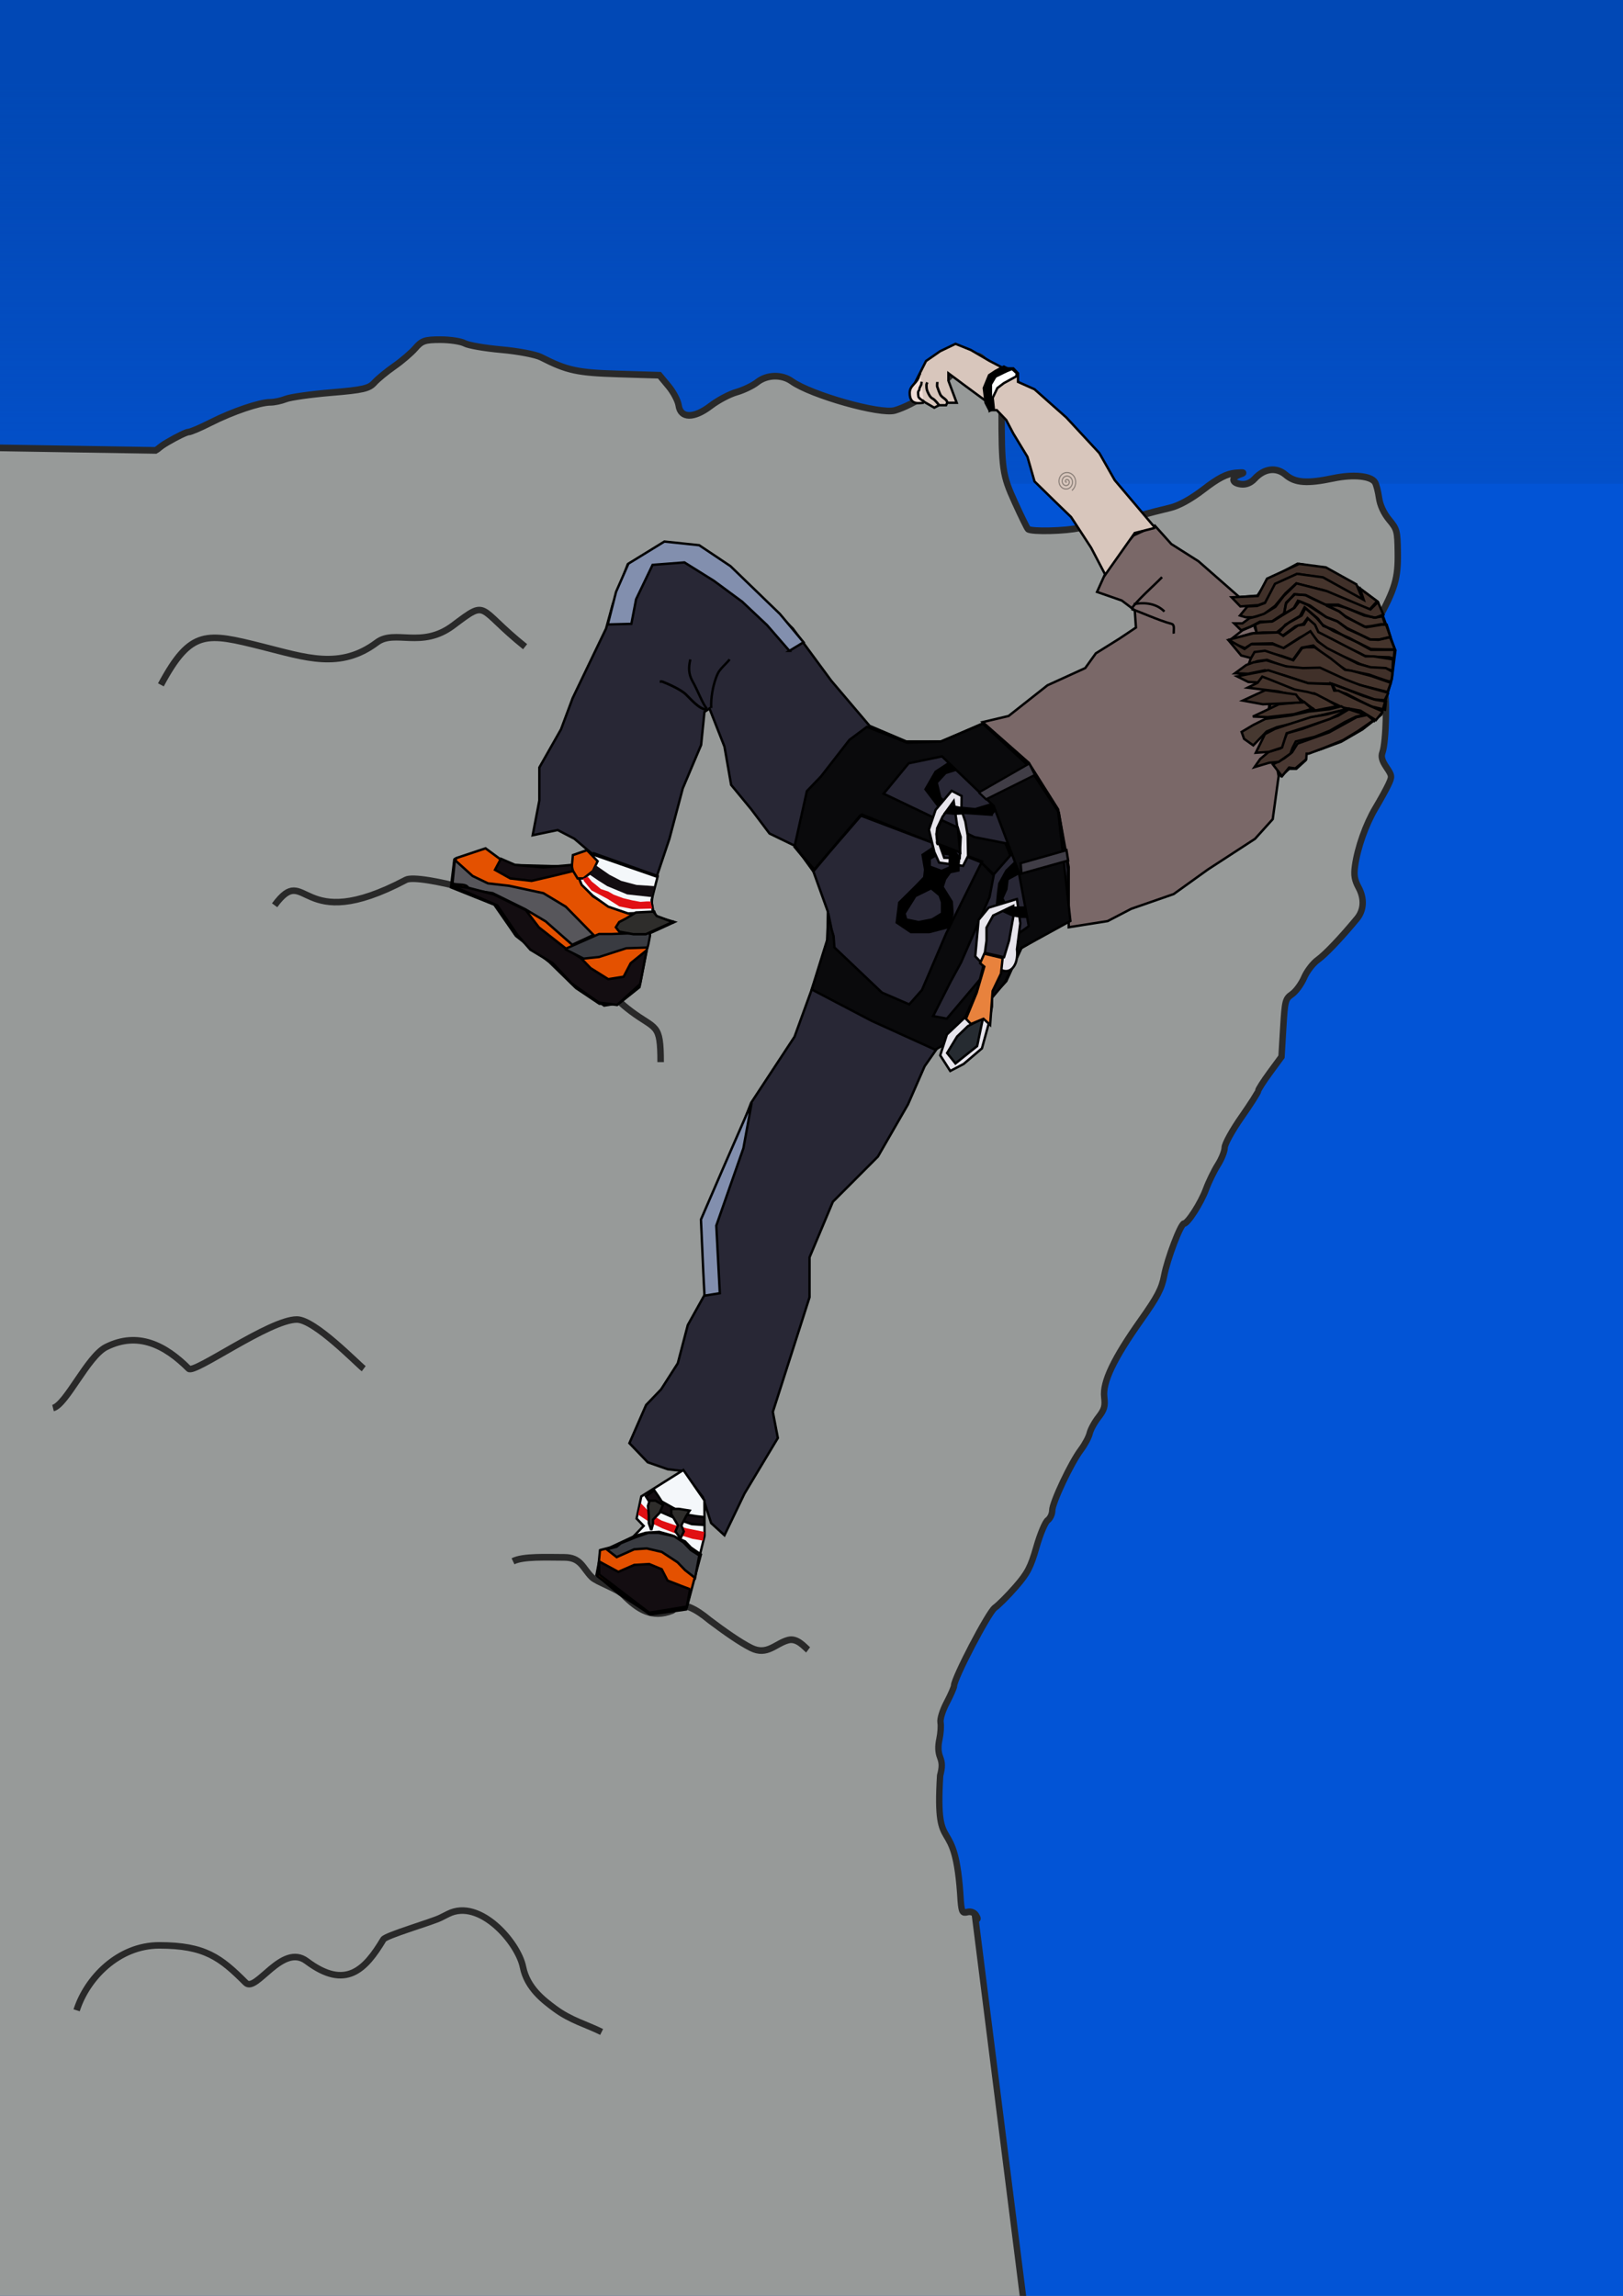 <?xml version="1.0" encoding="UTF-8" standalone="no"?>
<svg
    xmlns:inkscape="http://www.inkscape.org/namespaces/inkscape"
    xmlns:rdf="http://www.w3.org/1999/02/22-rdf-syntax-ns#"
    xmlns="http://www.w3.org/2000/svg"
    xmlns:ns1="http://sozi.baierouge.fr"
    xmlns:dc="http://purl.org/dc/elements/1.1/"
    xmlns:cc="http://creativecommons.org/ns#"
    xmlns:xlink="http://www.w3.org/1999/xlink"
    xmlns:sodipodi="http://sodipodi.sourceforge.net/DTD/sodipodi-0.dtd"
    id="svg2"
    inkscape:version="0.46"
    sodipodi:version="0.32"
    viewBox="0 0 744.09 1052.4"
    clip-path="url(#openclipart-clip-to-viewbox)"
    inkscape:output_extension="org.inkscape.output.svg.inkscape"
    sodipodi:docname="rockclimbing.svg"
  >
  <rect x="0" y="0" width="744.09" height="1052.4" fill="#808080" stroke="none"/>
  <defs
      id="defs11799"
    >
<clipPath id="openclipart-clip-to-viewbox">
  <path d="M 0,0 L 744.09,0 L 744.09,1052.4 L 0,1052.4 L 0,0" />
</clipPath>
    <linearGradient
        id="linearGradient12344"
        x1="-33.949"
        gradientUnits="userSpaceOnUse"
        y1="21.732"
        gradientTransform="matrix(.911 0 0 .805 37.225 12.076)"
        x2="-33.949"
        y2="304.63"
        inkscape:collect="always"
      >
      <stop
          id="stop12340"
          style="stop-color:#0148b5"
          offset="0"
      />
      <stop
          id="stop12342"
          style="stop-color:#0746a9;stop-opacity:0"
          offset="1"
      />
    </linearGradient
    >
  </defs
  >
  <sodipodi:namedview
      id="base"
      bordercolor="#666666"
      inkscape:pageshadow="2"
      guidetolerance="10.0"
      pagecolor="#ffffff"
      gridtolerance="10.0"
      inkscape:window-width="1676"
      inkscape:zoom="0.555"
      objecttolerance="10.0"
      showgrid="false"
      borderopacity="1.0"
      inkscape:current-layer="g2109"
      inkscape:cx="-12.854948"
      inkscape:cy="530.53959"
      inkscape:window-y="0"
      inkscape:window-x="4"
      inkscape:window-height="1006"
      inkscape:pageopacity="0.0"
  />
  <g
      id="layer1"
    >
    <g
        id="g2127"
      >
      <g
          id="g2109"
          transform="matrix(1.098,0,0,1.148,-40.937,2.921)"
        >
        <rect
            id="rect12334"
            style="fill:#0254d6;fill-rule:evenodd"
            transform="matrix(.91 0 0 .871 37.273 -2.544)"
            height="1137"
            width="818.05"
            y="-68.361"
            x="-43.26"
        />
        <rect
            id="rect12336"
            style="fill:url(#linearGradient12344);fill-rule:evenodd"
            height="287.33"
            width="743.29"
            y="-96.673"
            x="7.676"
        />
        <path
            id="path12332"
            sodipodi:nodetypes="ccccsccsccccssssccccccscccscccscssscccccccsccccccccccccccccccccscsccsccccccsscccscsccccccccccc"
            style="stroke:#292929;stroke-width:2.672;fill:#979a99"
            d="m34.463 533.73l-8.917-357.62 76.704 1.18c2.06-1.15 1.11-1.1 5.06-3.31 3.94-2.22 7.85-4.02 8.68-4.02 0.84 0 5.04-1.71 9.33-3.8 8.99-4.36 20.45-8.08 24.82-8.07 1.66 0.01 4.58-0.59 6.5-1.32 1.93-0.73 10.44-1.88 18.94-2.56 13.25-1.05 15.79-1.61 18-3.95 1.4-1.49 5.15-4.44 8.32-6.55 3.16-2.1 7.14-5.36 8.82-7.23 2.69-2.98 3.98-3.4 10.43-3.4 4.05 0 8.62 0.66 10.17 1.47s8.45 1.95 15.34 2.53 14.31 1.93 16.5 3c10.89 5.32 15.19 6.21 32.22 6.7l17.25 0.5 3.75 4.32c2.07 2.37 3.99 5.85 4.26 7.71 0.78 5.26 6.36 5.34 13.39 0.19 3.02-2.22 7.88-4.68 10.8-5.47 2.92-0.8 6.8-2.58 8.62-3.96 4.03-3.06 10.23-3.23 14.39-0.39 8.14 5.55 37.04 13.36 43.09 11.65 7.81-2.19 19.93-9.83 24.85-15.65 6.14-7.28 10.63-8.15 13.56-2.64 0.99 1.86 2.78 5 3.98 6.99 1.63 2.72 2.17 5.4 2.17 10.78-0.01 23.99 0.33 26.25 5.51 37.14 2.67 5.62 5.15 10.46 5.51 10.75 1.42 1.15 15.94 0.81 21.63-0.5 3.3-0.77 8.25-1.64 11-1.94s8.6-1.5 13-2.66 10.56-2.68 13.7-3.37c3.59-0.79 8.76-3.51 14-7.37 6.13-4.52 9.6-6.23 13.3-6.56 3.5-0.3 4.12-0.15 2.05 0.5-3.94 1.25-3.83 3.47 0.21 3.98 2.1 0.27 4.14-0.5 5.74-2.15 4.03-4.18 9.03-4.79 12.97-1.58 3.98 3.24 8.94 3.58 19.93 1.37 8.34-1.67 15.79-0.96 17.4 1.68 0.53 0.87 1.28 3.66 1.65 6.19 0.44 2.9 2 6.11 4.19 8.65 3.34 3.84 3.51 4.46 3.64 13.16 0.16 10.23-1.13 14.44-8.2 26.83-4.28 7.49-5.06 11.17-2.63 12.39 0.79 0.4 1.96 3.26 2.59 6.36 0.64 3.09 1.74 6.73 2.46 8.07 1.43 2.69 0.96 22.12-0.64 26.2-0.63 1.62-0.18 3.22 1.64 5.81 2.42 3.43 2.46 3.7 0.86 6.98-0.92 1.88-3.34 6.08-5.38 9.34-4.04 6.48-7.53 15.92-8.57 23.21-0.52 3.66-0.19 5.51 1.55 8.61 2.46 4.39 2.19 9.01-0.74 12.38-6.64 7.69-13.26 14.33-16.35 16.43-1.99 1.36-4.55 4.53-5.68 7.06-1.13 2.52-3.39 5.49-5.03 6.61-2.86 1.94-3.01 2.5-3.71 13.52l-0.72 11.5-4.87 6.34c-2.67 3.48-4.87 6.77-4.87 7.3-0.01 0.52-3.16 5.26-7 10.51-3.85 5.26-6.99 10.72-6.99 12.14s-1.29 4.52-2.87 6.9c-1.57 2.38-3.81 6.78-4.96 9.77-2.1 5.45-7.6 13.65-9.15 13.65-1.37 0-6.99 14.14-8.3 20.86-1 5.12-2.79 8.4-9.71 17.74-11.33 15.3-16.03 24.73-15.3 30.66 0.46 3.72 0.06 5.03-2.44 8.11-1.65 2.02-3.29 4.91-3.65 6.42-0.37 1.51-2.02 4.46-3.67 6.56-4.12 5.21-11.95 21.09-11.95 24.22 0 1.4-0.86 3.15-1.91 3.89s-3.17 5.58-4.71 10.77c-2.37 7.95-3.72 10.42-8.65 15.82-3.21 3.53-7.14 7.29-8.73 8.37-2.62 1.79-17 28.12-17 31.13 0 0.64-1.38 3.66-3.06 6.72-1.75 3.18-2.85 6.58-2.58 7.95 0.26 1.31 0.05 4.29-0.46 6.61-0.65 2.93-0.57 5.14 0.27 7.23 0.93 2.33 0.94 3.98 0.02 7.34-2.24 34.72 6.38 12.7 8.59 50.02 0.41 4.5 0.72 5 2.83 4.47 1.33-0.34 2.89 0.22 3.55 1.27 0.93 1.46 0.87 1.77-0.24 1.46l24.08 182.68-446.33-1.89 12.153-398.1v-12.59z"
        />
        <path
            id="path12314"
            d="m126.02 415c14.99-20.26 10.75 14.51 60.24-11.66 5.96-3.15 50.64 9.55 54.69 13.6 8.87 8.87 19.65 17.7 25.27 23.32 8.37 8.38 14.05 16.38 23.32 23.32 11.52 8.64 13.6 5.21 13.6 23.32"
            sodipodi:nodetypes="cssssc"
            style="stroke:#292929;stroke-width:3;fill:none"
            transform="matrix(.91 0 0 .871 37.273 -2.544)"
        />
        <path
            id="path12312"
            d="m73.83 313.95c13.793-25.69 20.981-23.91 46.64-17.49 19.68 4.92 35.62 10.69 52.47-1.95 8.28-6.21 20.48 3.1 34.98-7.77 16.43-12.32 10.57-8.25 33.03 9.72"
            style="stroke:#292929;stroke-width:3;fill:none"
            transform="matrix(.91 0 0 .871 37.273 -2.544)"
        />
        <path
            id="path12318"
            style="stroke:#292929;stroke-width:2.672;fill:none"
            d="m251.49 620.86c4.15-2.07 14.17-1.57 21.36-1.57 7.01 0 7.69 4.21 11.5 7.86 2.01 1.92 10.56 4.6 13.14 7.07 6.2 5.92 12.05 9.54 20.54 6.29 0.36-0.14 0.55-0.53 0.82-0.79 4.28-4.09 13.44 3.75 14.79 4.72 5.99 4.3 12.53 8.74 17.25 11 6.79 3.25 10.25-1.86 15.61-3.14 3.68-0.88 6.71 2.77 8.21 3.93"
        />
        <path
            id="path12320"
            d="m24.345 645.49c6.09-1.52 15.835-23.71 24.361-27.97 14.588-7.3 27.116-0.86 37.894 9.92 2.551 2.55 37.06-22.55 49.62-22.55 8.2 0 27.9 20.47 30.68 22.55"
            style="stroke:#292929;stroke-width:3;fill:none"
            transform="matrix(.91 0 0 .871 37.273 -2.544)"
        />
        <path
            id="path12322"
            d="m35.172 921.57c4.682-14.72 19.192-29.77 37.894-29.77 20.981 0 28.164 5.61 39.694 17.14 4.77 4.77 16.68-18.39 27.97-9.92 17.96 13.46 26.93 3.84 35.19-9.93 1.12-1.85 22.37-8.02 26.17-9.92 1.2-0.6 2.4-1.2 3.61-1.81 14.46-7.23 32.04 13.16 34.28 24.37 1.96 9.8 9.82 15.48 14.44 18.94 7.37 5.53 14.69 7.35 21.65 10.83"
            style="stroke:#292929;stroke-width:3;fill:none"
            transform="matrix(.91 0 0 .871 37.273 -2.544)"
        />
      </g
      >
      <g
          id="g2163"
          transform="translate(2.352,24.795)"
        >
        <path
            id="path1936"
            style="stroke:#000000;stroke-width:1.092px;fill:#45342c;fill-rule:evenodd"
            d="m584.94 330.98l3.78-3.37h3.25l4.32-3.94v-2.82l7.03-2.25 9.19-3.38 9.73-5.63 8.66-6.76 4.86-16.32 1.62-12.95-3.78-10.7-4.33-11.82-9.73-7.32-13.52-7.88-13.51-2.25-13.52 7.32-4.86 7.31-7.03 0.57 5.4 10.13 2.17 10.7 6.48 21.39-1.84 11.16 0.47 9.11 5.16 19.7z"
        />
        <path
            id="path1938"
            style="stroke:#000000;stroke-width:1.092px;fill:#7a6868;fill-rule:evenodd"
            d="m583.86 330.98l-4.87-28.15 1.62-11.82-6.48-24.77-2.17-6.19-4.32-9.57-20.55-18.02-12.43-7.88-7.57-8.45-9.73 4.51-5.41 6.19-7.03 10.13-4.32 9.58 11.35 3.94 5.95 4.5 0.54 7.88-7.57 5.07-10.82 6.75-4.86 6.76-17.3 7.88-17.84 14.08-11.9 2.81 21.09 18.58 13.51 21.39 4.87 26.47v27.58l17.84-2.81 10.81-5.63 19.47-6.76 15.68-11.26 21.62-14.07 8.11-9.01 2.71-19.71z"
        />
        <path
            id="path1940"
            style="stroke:#000000;stroke-width:1.092px;fill:#d8c6bc;fill-rule:evenodd"
            d="m527.22 217.16l-18.51-21.86-7.03-12.38-15.14-16.33-14.6-12.95-7.57-3.38v-3.94l-2.16-2.25h-4.33l-6.48-3.38-8.66-5.06-7.02-2.82-7.03 3.38-6.49 4.5-5.41 10.7 0.54 3.38 3.79 4.5 4.86 2.82 2.17-1.13h3.24l0.54-1.13h4.33l-3.79-10.13v-3.38l7.57 5.63 9.19 6.76 1.62 2.81 0.55 1.69h3.24l4.32 4.51 3.25 6.19 6.49 10.7 3.24 11.26 9.19 9 7.57 7.32 9.19 14.08 6.49 12.38 13.52-19.14 9.32-2.35z"
        />
        <path
            id="path1944"
            style="stroke:#000000;stroke-width:1.092px;fill:#ffffff;fill-rule:evenodd"
            d="m453.29 162.65l-0.54-5.07 2.16-4.5 2.97-2.25 5.68-3.1 0.27-1.41-2.16-1.97-5.41 1.97-3.24 2.25-1.08 2.26-0.27 2.81v2.82l0.27 2.25 1.35 3.94z"
        />
        <path
            id="path1946"
            style="stroke:#000000;stroke-width:1.092px;fill-rule:evenodd"
            d="m451.4 163.49l-1.9-3.66-0.81-6.75 2.43-5.91 2.98-1.97 3.78-1.97 2.71 1.4-5.14 2.54-1.35 0.56-2.16 3.66v6.19l1.08 5.07-1.62 0.84z"
        />
        <path
            id="path1948"
            style="stroke:#000000;stroke-width:1.092px;fill:#282735;fill-rule:evenodd"
            d="m447.54 307.11l-18.35 7.96h-16.05l-16.82-7.16-17.59-20.7-17.59-23.89-28.29-27.87-15.29-9.55-14.53-1.59-17.58 9.55-6.88 18.31-3.06 11.15-5.36 11.15-9.94 20.7-5.35 14.33-9.94 17.52v15.12l-3.06 15.93 11.47-2.39 7.65 3.98 8.41 7.17v6.36l-12.23-0.79h-27.53l-9.94-7.96-13.76 4.77-1.53 12.74 19.88 7.96 9.94 14.34 15.29 11.94 12.23 11.94 10.71 7.17h8.41l9.17-7.96 3.83-19.91 0.76-4.78 10.71-4.77-8.41-2.39-0.77-8.76 3.06-11.15 5.35-15.92 6.12-23.09 8.41-19.9 1.53-15.13 2.29-1.59 6.88 17.51 3.06 17.52 9.18 11.14 8.41 11.15 11.47 5.57 8.41 11.15 6.88 19.11v15.13l-6.88 19.11-8.41 23.09-9.94 15.12-9.94 15.13-12.24 31.85-10.7 22.29 2.29 12.74v19.91l-8.41 15.12-4.58 17.52-7.65 11.94-6.88 7.17-7.65 17.51 8.41 8.76 9.18 3.19 6.88 0.79 9.17 11.95 3.83 11.94 6.11 5.57 9.18-19.11 15.29-25.47-2.29-11.95 8.41-26.27 8.41-26.28v-18.31l10.7-25.48 20.65-20.7 13.76-23.88 7.65-17.52 6.11-8.76 9.94-5.57 13-15.92 8.41-8.76 6.89-15.13 21.4-12.74v-23.49l-4.2-25.87-13.76-21.9-21.8-18.71z"
        />
        <path
            id="path1981"
            style="stroke:#000000;stroke-width:1.544px;fill-rule:evenodd"
            d="m452.07 348.43l-21.3-1.43c-2.17-1.57-1.63-1.42-2.63-2.22l-5.92-7.78 4.54-7.88 7.07-4.64 3.37 2.94-6.19 1.94-4.17 4.5 1.72 7.13 4.71 4.23 11.49 1.12 8.57-2.61 1.91 2.23c0.63 1.06-0.39-1.88-3.17 2.47z"
        />
        <path
            id="path1977"
            style="stroke:#000000;stroke-width:1.092px;fill:#0a0a0c;fill-rule:evenodd"
            d="m362.01 362.79l5.57-24.96 6.5-6.77 13-16.72 8.03-5.97 18.36 7.24 15.41-0.48 19.41-8.17 20.41 18.87 14.09 21.36 5.6 50.17-22.45 12.33-7.65 15.91-20.52 24.38-11.39 6.39-29.03-13.18-27.56-14.44 7.04-22.56 0.54-12.38 1.59 7.6 0.86 2.9 0.38 5.18 21.79 20.7 12.51 5.42 5.84-6.62 11.09-25.87 16.44-33.04-55.82-21.1-21.31 25.07-9.08-10.96 9.46 10.84 20.93-24.95 54.67 20.7 6.5 6.37 7.65-8.76-2.3-5.57-14.14-2.79-41.67-19.91 11.47-13.93 15.29-3.18 23.7 22.69 11.47 30.25 4.59 24.69c0.46 0.12-2.92 2.25-4.4 3.38l-33.14 39.22-6.29-1.19 7.89-15.54 4.97-9.15 13-29.86 1.91-9.95-5.73-5.98-54.67-21.89-22.4 25.92-8.41-11.71z"
        />
        <path
            id="path1983"
            style="stroke:#000000;stroke-width:1.092px;fill-rule:evenodd"
            d="m464.72 375.44l-1.89-4.78-3.79 3.66-3.24 5.91-0.54 4.22-0.54 5.63v3.38l3.51 0.56 4.32 1.41h5.14l-0.27-4.22h-3.78l-4.6-0.57-1.89-3.65 1.89-4.23 0.54-4.5 5.14-2.82z"
        />
        <path
            id="path1985"
            style="stroke:#000000;stroke-width:1.092px;fill:#e7e5ec;fill-rule:evenodd"
            d="m463.89 387.29l1.53 11.15-1.53 11.94s0.76 4.78-1.53 7.97c-2.3 3.18-5.35 1.59-5.35 1.59l-4.59 7.96v8.76l-1.53 7.96-3.06 11.15-8.41 7.16-6.12 3.19-4.59-7.17 3.06-9.55 8.41-7.96 5.36-11.95 3.05-11.94-3.82-3.98 1.53-16.72 4.59-5.57 13-3.99z"
        />
        <path
            id="path1989"
            style="stroke:#000000;stroke-width:1.092px;fill:#262b31;fill-rule:evenodd"
            d="m448.3 441.97l-2.67 12.74-9.94 7.96-3.82-4.78 4.58-7.56 4.97-4.78 6.88-3.58z"
        />
        <path
            id="path1991"
            style="stroke:#000000;stroke-width:1.092px;fill:#e8823d;fill-rule:evenodd"
            d="m457.32 414.34l-0.76 7.16-3.83 7.96-1.14 15.53-3.06-2.79-5.74 2.39-2.29-2.39 4.92-11.94 3.49-11.94-1.91-1.6 1.91-4.37 8.41 1.99z"
        />
        <path
            id="path1987"
            style="stroke:#000000;stroke-width:1.092px;fill:#282735;fill-rule:evenodd"
            d="m457.96 413.97l2.29-7.57 1.92-10.75v-5.17l-9.18 4.38-3.06 5.57v5.97l-0.76 5.58 8.79 1.99z"
        />
        <path
            id="path4679"
            style="stroke:#000000;stroke-width:1.092px;fill:none"
            d="m460.8 391.35h3.65l0.81 3.8-3.11-0.28-4.33-1.97 2.98-1.55z"
        />
        <path
            id="path4681"
            style="stroke:#000000;stroke-width:1.092px;fill-rule:evenodd"
            d="m460.8 391.35h3.65l0.81 3.8-3.11-0.28-4.33-1.97 2.98-1.55z"
        />
        <path
            id="path4687"
            style="stroke:#000000;stroke-width:1.092px;fill-rule:evenodd"
            d="m429.79 381.77l4.21 6.77 0.38 5.57-1.53 5.98-9.17 2.38h-8.41l-6.5-4.38 1.14-9.15 7.65-7.57 3.82-3.98 0.39-3.58-1.15-6.77 5.35-3.58h5.74l4.97 1.59 0.38 4.38v4.78l-3.82 0.8-2.3 3.18-1.15 3.58z"
        />
        <path
            id="path4691"
            style="stroke:#000000;stroke-width:1.092px;fill:#282735;fill-rule:evenodd"
            d="m424.57 382.36l3.83 3.18 1.14 3.19v5.17l-4.58 2.79-6.12 1.19-5.74-1.19-0.76-2.79 4.97-7.96 7.26-3.58z"
        />
        <path
            id="path4689"
            style="stroke:#000000;stroke-width:1.092px;fill:#282735;fill-rule:evenodd"
            d="m429.26 374.43l3.82-1.59 0.38-4.38-5.35-1.99-4.21 2.39v3.58l5.36 1.99z"
        />
        <path
            id="path4729"
            style="stroke:#000000;stroke-width:1.092px;fill:#e7e5ec;fill-rule:evenodd"
            d="m441.29 358.08l-1.05-6.27-1.81-5.28 0.09-6.47-4.59-2.38-7.35 8.75-3.06 9.06 2.48 10.25 2.2 4.88 10.99 1.49 2.3-4.58-0.2-9.45z"
        />
        <path
            id="path4685"
            style="stroke:#000000;stroke-width:1.092px;fill:#282735;fill-rule:evenodd"
            d="m437.63 368.58l0.45-9.72-1.62-5.18-1.59-11.22-5.07 7.09-2.51 5.32v4.38l3.26 9.15 7.08 0.18z"
        />
        <path
            id="path4737"
            style="stroke:#000000;stroke-width:1.092px;fill-rule:evenodd"
            d="m438.52 345.64l-4.97-1-2.48 3.09 4.2 0.49 3.54-0.19-0.29-2.39z"
        />
        <path
            id="path4741"
            style="stroke:#000000;stroke-width:1.092px;fill-rule:evenodd"
            d="m437.09 371.71l0.29-3.28-3.16-4.38-5.16-0.6 1.05 2.99 3.06 0.4v1.39l-0.19 2.89 4.11 0.59z"
        />
        <path
            id="path1898"
            style="stroke:#000000;stroke-width:1.092px;fill:none"
            d="m516.35 254.4c2.06-3.54 10.37-10.79 14.06-14.64"
        />
        <path
            id="path1900"
            style="stroke:#000000;stroke-width:1.092px;fill:none"
            d="m517.43 252.15c5.27-1.05 10.62-0.2 14.06 3.38"
        />
        <path
            id="path1902"
            style="stroke:#000000;stroke-width:1.092px;fill:none"
            d="m516.35 254.4c3.23 0.92 12.42 5.2 18.38 6.76 1.78 0.46 0.82 3.38 1.08 4.5"
        />
        <path
            id="path1908"
            style="stroke:#000000;stroke-width:1.092px;fill:#828fae;fill-rule:evenodd"
            d="m359.56 273.54l-10.27-11.82-11.36-10.7-12.97-9.57-13.52-8.44-14.6 1.12-7.57 15.77-2.16 11.26-10.81 0.28 3.78-14.92 5.68-12.95 16.49-10.13 15.95 1.68 14.33 9.58 22.7 21.95 10.82 12.95-6.49 3.94z"
        />
        <path
            id="path1910"
            style="stroke:#000000;stroke-width:1.092px;fill:#828fae;fill-rule:evenodd"
            d="m320.63 569.11l7.03-1.12-1.62-30.97 12.43-35.47 3.79-20.83-13.52 30.97-9.73 22.52 1.08 24.21 0.54 10.69z"
        />
        <path
            id="path1912"
            style="stroke:#000000;stroke-width:1.092px;fill:none"
            d="m323.74 299.76c-0.28-3.99 0.64-10.91 3.05-15.93 1.04-2.16 4.2-4.76 5.36-6.37"
        />
        <path
            id="path1905"
            style="stroke:#000000;stroke-width:1.092px;fill:#0a0a0c;fill-rule:evenodd"
            d="m429.25 351.11l7.47 3.42 1.14 11.45-10.52-4.12c0.25 1.29-0.25-2.92-0.38-4.38l0.38-1.99 1.91-4.38z"
        />
        <path
            id="path1931"
            style="stroke:#000000;stroke-width:1.092px;fill:none"
            d="m321.71 300c-1.75-1.73-4.29-8.56-6.49-12.38-1.94-3.37-1.95-6.51-1.08-10.14"
        />
        <path
            id="path1933"
            style="stroke:#000000;stroke-width:1.171px;fill:none"
            d="m321.67 300.53c-3.49-0.34-6.66-4.18-9.57-7.02-2.33-2.28-8.14-4.82-10.78-5.85-0.37-0.15-0.8 0-1.2 0"
        />
        <g
            id="g5539"
            transform="matrix(1.071,0,0,1.115,-146.5,-176.61)"
          >
          <path
              id="path1952"
              style="stroke:#000000;stroke-width:.483px;fill:none"
              d="m388.8 487.4l-0.16 5.21-37.12-0.11-9.44-7.29c-11.98 3.37-0.87 0.18-13.21 4.56l-0.93 10.62 18.34 6.94 8.64 13.19 15.13 11.45 11.48 10.15 10.03 6.17 8.06-0.02 7.59-7.15 4.89-22.31 9.88-3.26-7.04-2.73-1.5-7.58 2.81-8.99-27.45-8.85z"
          />
          <path
              id="path1979"
              style="stroke:#000000;stroke-width:1px;fill:none"
              d="m413.21 511.65h-10l-8.92-3.22-6.43-4.64-5-5-2.15-6.07 7.86 0.36 0.36-6.07 27.14 9.28-2.14 7.5-0.72 7.86z"
          />
          <path
              id="path1904"
              style="stroke:#000000;stroke-width:1px;fill:#e45100;fill-rule:evenodd"
              d="m380.57 492.49l-28.53-0.76-9.6-6.82-12.63 4.04-1.76 11.87 18.68 7.32 10.36 13.64 13.13 9.85 10.86 9.59 12.12 8.34 6.57-1.01 8.58-6.57 4.55-22.22 10.35-4.55-7.82-2.27-0.76-2.02-10.61 0.76-7.83-2.53-7.83-4.54-5.05-5.31-2.78-6.81z"
          />
          <path
              id="path1906"
              style="stroke:#000000;stroke-width:1px;fill:#f4f7fa;fill-rule:evenodd"
              d="m388.4 487.43l0.13 5.69-8.08-0.63 3.16 7.45 4.67 4.41 6.69 4.55 8.46 2.78 10.61-0.38-0.51-5.18 2.53-9.47-27.66-9.22z"
          />
          <path
              id="path1907"
              style="stroke:#000000;stroke-width:1px;fill:#57565b;fill-rule:evenodd"
              d="m329.31 489.71l7.58 6.56 6.56 3.03 9.09 1.01 14.65 3.03 9.6 5.56 11.87 11.62-9.1 4.04-11.36-9.6-8.84-5.05-13.89-6.57-10.35-1.51c-0.02-2.85-4.97-1.52-6.82-2.53l1.01-9.59z"
          />
          <path
              id="path1909"
              style="stroke:#000000;stroke-width:1px;fill:#130d11;fill-rule:evenodd"
              d="m334.87 501.07l-6.82-0.76 19.44 8.09 8.59 12.12 5.55 6.06 9.6 5.55 8.08 8.34 11.62 7.83 7.83 1.01 9.85-8.59 2.77-13.89-6.81 5.3-3.03 5.56-6.57 1.01-7.58-4.55-4.04-4.04-6.69-4.12-11.38-8.59-5.62-7.09-13.68-6.46-11.11-2.78z"
          />
          <path
              id="path1911"
              style="stroke:#000000;stroke-width:.965px;fill:#393b41;fill-rule:evenodd"
              d="m376.41 526.33l14.59-6.19h5.47l9.11-0.33 6.93-0.32 0.36 1.3-0.72 3.58-0.37 1.31-9.12 0.32-11.66 3.59-6.57 0.65-8.02-3.91z"
          />
          <path
              id="path1913"
              style="stroke:#000000;stroke-width:1px;fill:#2e2d2b;fill-rule:evenodd"
              d="m422.5 515.22l-6.79-2.5-1.42-1.79-7.5 0.36-4.29 2.5-2.86 1.43-1.43 2.14 1.43 1.79 6.07 1.07h5.36l11.43-5z"
          />
          <path
              id="path1927"
              style="stroke:#000000;stroke-width:1px;fill:#e45100;fill-rule:evenodd"
              d="m384.36 497.28l4.04-3.03 2.02-4.04-4.54-4.54-6.06 2.02-0.51 5.55 2.53 4.04h2.52z"
          />
          <path
              id="path1929"
              style="stroke:#000000;stroke-width:1px;fill:#130d11;fill-rule:evenodd"
              d="m379.82 494.25l-8.59 2.02-9.09 2.02-9.09-1.01-6.57-3.53 2.53-4.55 6.06 2.53 12.12 1.01 12.12-1.01 0.51 2.52z"
          />
          <path
              id="path1935"
              style="fill:#130d11;fill-rule:evenodd"
              d="m389.41 491.73l6.06 4.04 5.06 2.52 6.56 1.67c2.58 0.21 8.22 0.41 7.73 0.62l-1.31 4.37-10.46-1.1-8.55-3.42-3.87-2.35-3.71-2.43 2.58-3.74-0.09-0.18z"
          />
          <path
              id="path3709"
              style="fill:#e11013;fill-rule:evenodd"
              d="m386.25 496.65l1.7 1.96 1.87 1.43 1.97 1.61 3.12 0.98 2.41 1.34 4.02 1.43 3.84 0.89 3.57 0.63 2.68-0.18h1.61l0.8 2.94-4.02 0.09-4.55 0.09-5.54-1.07-5.09-3.12-6.87-3.49-3.22-3.84-0.35-0.98 2.05-0.71z"
          />
        </g
        >
        <g
            id="g5554"
            style="fill-rule:evenodd"
            transform="matrix(1.071,0,0,1.115,-146.5,-176.61)"
          >
          <path
              id="path1950"
              style="stroke:#000000;stroke-width:1px;fill:#f4f7fa"
              d="m436.14 752.99l0.07 14.51-2.85 11.11-5.06 19.19-15.15 2.02-13.13-8.08-10.1-8.08 2.02-10.1 7.07-2.02 6.06-3.03 5.05-5.05-3.03-3.03 2.02-9.09 18.01-10.87 9.02 12.52z"
          />
          <path
              id="path1915"
              style="stroke:#000000;stroke-width:1px;fill:#e45100"
              d="m391.43 773.43l-1.07 10.72 22.5 15.71 15.71-2.85 6.07-21.79-4.28-2.86-2.5-2.5-5.72-2.5-5.35-1.43-5.72 0.36-5 1.43-10.36 4.64-4.28 1.07z"
          />
          <path
              id="path1923"
              style="stroke:#000000;stroke-width:1px;fill:#393b41"
              d="m433.93 775.58l-3.57-2.15-3.22-3.21-3.93-2.5-6.78-1.43h-4.29l-5.35 1.79-6.43 2.5-1.79 1.43-4.28 1.07 4.28 3.21 7.5-3.21 5.36-0.36 6.43 1.43 6.78 4.28 3.22 3.22 4.28 3.21 1.79-9.28z"
          />
          <path
              id="path1925"
              style="stroke:#000000;stroke-width:1px;fill:#130d11"
              d="m430 789.51l-3.93-1.43-5.71-2.15-2.5-4.64-5.36-2.14-6.43 0.36-6.78 2.85-8.22-4.28v5.35l21.43 15.72 16.07-2.5 1.43-7.14z"
          />
          <path
              id="path4596"
              style="stroke:#000000;stroke-width:1px;fill:#130d11"
              d="m414.64 748.79l1.79 2.5 1.43 2.14 4.64 2.5 5.71 2.86 4.65 0.72 3.21 0.35v3.22l-5.36-0.36-6.42-2.14-6.79-2.86-4.29-3.21-2.14-3.22 3.57-2.5z"
          />
          <path
              id="path4598"
              style="fill:#e11013"
              d="m408.93 754.15l5 5 3.93 2.14 5.35 1.79 5.54 1.43 7.32 1.42-0.53 3.58-4.47-0.72-6.07-1.78-6.79-2.5-5.35-2.5-5.18-3.22 1.25-4.64z"
          />
          <path
              id="path4600"
              style="stroke:#000000;stroke-width:1px;fill:#2e2d2b"
              d="m413.39 765.22l0.72-2.5v-1.79l2.85-2.85 1.43-3.22-3.21-1.78h-2.5l-0.72 2.14 0.36 3.93v3.21l1.07 2.86z"
          />
          <path
              id="path4602"
              style="stroke:#000000;stroke-width:1px;fill:#2e2d2b"
              d="m425.89 768.61l1.43-2.85-1.07-2.5 2.14-3.93 1.43-2.15-4.64-0.71h-3.22v2.14l2.86 4.65-1.07 2.5 2.14 2.85z"
          />
        </g
        >
        <path
            id="path4629"
            style="stroke:#000000;stroke-width:1.003px;fill:#403d46;fill-rule:evenodd"
            d="m446.41 338.46l23.13-13.27 2.57 5.24-22.39 11.17-3.31-3.14z"
        />
        <path
            id="path4631"
            style="stroke:#000000;stroke-width:1.092px;fill:#403d46;fill-rule:evenodd"
            d="m465.57 370.87l21.03-5.97 0.76 4.78-21.41 5.97-0.38-4.78z"
        />
        <path
            id="path5570"
            style="stroke:#000000;stroke-width:1.153px;fill:none"
            d="m428.41 161.3c-0.44-0.67-2-2.76-3.2-3.39-1.04-0.55-1.59-1.66-2.01-2.54-0.59-1.25-0.8-1.74-0.8-3.39 0-0.82 0.09-0.82 0.4-1.48"
        />
        <path
            id="path5572"
            style="stroke:#000000;stroke-width:1.157px;fill:none"
            d="m431.92 159.82c0-1.47-2.01-2.14-2.89-3.31-0.63-0.85-1.3-3.05-1.65-3.93-0.22-0.54 0-1.69 0-2.28"
        />
        <path
            id="path5576"
            style="stroke:#000000;stroke-width:1.092px;fill:#f1ded7;fill-rule:evenodd"
            d="m421.19 159.82c-1.96 0.06-6.48 1.43-6.48-4.51 0-3.56 3.46-4.27 4.32-7.88 0.1-0.41 0.36-0.75 0.54-1.12"
        />
        <path
            id="path5578"
            style="stroke:#000000;stroke-width:1.092px;fill:none"
            d="m421.06 159.61c0.43-0.44 0.25-0.17-0.14-0.57-0.36-0.37-0.94-0.55-1.21-0.84-0.31-0.32-0.85-0.62-1.02-1.27-0.09-0.37-0.13-1.49-0.13-1.9 0-0.53 0.61-0.9 0.61-1.41 0-0.54 0.37-1.13 0.6-1.61 0.24-0.49 0.34-0.69 0.34-1.27 0-0.24 0.09-0.35 0.14-0.56"
        />
        <path
            id="path5580"
            d="m443.46 331.11c0.25 0.38-0.39 0.53-0.63 0.42-0.67-0.29-0.6-1.2-0.21-1.68 0.68-0.86 2-0.72 2.73 0 1.08 1.05 0.84 2.82-0.21 3.79-1.4 1.3-3.63 0.97-4.84-0.42-1.52-1.75-1.1-4.45 0.63-5.89 2.1-1.75 5.27-1.24 6.95 0.84 1.97 2.44 1.36 6.09-1.06 7.99-2.79 2.2-6.91 1.5-9.05-1.26-2.42-3.14-1.63-7.73 1.48-10.1 3.48-2.66 8.55-1.76 11.15 1.68 2.89 3.83 1.9 9.38-1.89 12.21"
            style="opacity:.361;stroke:#000000;stroke-width:1px;fill:none"
            transform="matrix(.488 0 0 .533 270.21 19.508)"
        />
        <path
            id="path1937"
            style="stroke:#000000;stroke-width:1.092px;fill:#403029;fill-rule:evenodd"
            d="m619.45 243.03l-13.96-7.76-12.23-1.6-14.72 6.77-4.2 7.96-12.05 0.6 4.02 4.18 8.22-0.6 3.25-1.19 4.78-8.56 9.75-4.58 12.04 1.79 18.16 10.15-2.68-6.37-0.38-0.79z"
        />
        <path
            id="path1939"
            style="stroke:#000000;stroke-width:1.092px;fill:#45342c;fill-rule:evenodd"
            d="m621.17 245.02l7.84 5.77-3.44 3.78-20.84-8.76-12.81-3.18-4.97 4.58-4.78 5.77-5.16 3.78-4.97 1.4h-3.25l-2.67-0.8 3.44-4.18 4.39-0.2 3.64-1.39 4.58-8.76 10.14-4.58 11.85 1.59 18.73 10.35-1.72-5.17z"
        />
        <path
            id="path1941"
            style="stroke:#000000;stroke-width:1.092px;fill:#403029;fill-rule:evenodd"
            d="m629.39 251.19l-3.44 3.38-19.88-8.36-13.96-3.58-5.92 5.77-3.82 4.98-5.17 3.18-3.44 1.2-3.25 0.79-3.25 2.39h-3.82l3.25 3.19 4.21-1.6 4.39-2.38h5.35l5.74-3.79 0.76-4.37 3.83-4.38 5.35 0.39 8.98 4.38h5.93l6.69 2.79 5.16 2.19 5.16 0.99 3.63-1.39-2.48-5.77z"
        />
        <path
            id="path1943"
            style="stroke:#000000;stroke-width:1.092px;fill:none"
            d="m631.49 257.76l-3.82 0.59-4.21-1.19-8.22-3.18-4.2-1.2h-5.35l5.73 2.59 2.87 2.19 4.97 2.79 4.01 2.18 3.25-0.39 4.21-0.8h1.91l-1.15-3.58z"
        />
        <path
            id="path1945"
            style="stroke:#000000;stroke-width:1.092px;fill:none"
            d="m633.4 261.54h-2.1l-7.26 1.19-9.18-4.57-3.06-2.59-5.16-2.59-6.5-2.99-4.01-1.99-4.78-0.39-4.01 3.78-0.96 5.17 4.4-2.58 1.91-3.39 4.59 1.99 8.21 5.38 5.17 1.99 4.77 3.58 5.74 2.59 4.4 2.19h4.58l4.97-1.2-1.72-5.57z"
        />
        <path
            id="path1947"
            style="stroke:#000000;stroke-width:1.092px;fill:none"
            d="m634.93 267.31l-5.35 1.2-3.63-0.2-10.71-5.18-4.2-2.98-5.16-1.99-7.65-5.38-4.78-1.99-2.29 2.99-9.94 6.17-5.93 0.59-8.03 3.59-5.35 4.18 9.56-2.79 5.16-0.4h6.31l5.92-4.77 4.78-2.79 2.11-3.98 6.11 5.17 2.49 3.39 4.78 1.79 5.73 3.38 5.74 2.59 5.54 2.79 6.31 0.2h4.78l-2.3-5.58z"
        />
        <path
            id="path1949"
            style="stroke:#000000;stroke-width:1.092px;fill:none"
            d="m637.03 273.08h-10.89l-9.75-5.37-7.26-3.18-5.16-2.99-2.87-3.19-4.97-4.37-1.72 3.38-7.46 4.18-2.1 2.59-1.15 1.19 2.11 1.2 5.73-4.18 3.63-1.2 1.91-2.59 2.87 2.99 1.53 3.38 7.07 3.39 6.31 3.38 5.93 2.79 2.67 1.39 5.36 0.4 5.73 0.2 2.1 0.6 0.38-3.99z"
        />
        <path
            id="path1951"
            style="stroke:#000000;stroke-width:1.092px;fill:#45342c;fill-rule:evenodd"
            d="m636.27 277.46l-8.98-1.39h-3.64l-21.6-11.15-1.53-3.38-3.24-2.79-1.73 2.79-2.86 0.4-6.69 4.77-2.3-1.59-11.47 0.4-9.94 2.59-1.33 0.4 3.63 2.19 3.82 1.59 3.25-1.99 9.37-0.2 4.97 2.19 7.45-4.78 4.97-2.39 4.21 4.98 2.67 2.19 5.74 2.78 5.16 2.19 5.16 2.39 4.97 1.6 6.88 0.39 2.87 1 0.19-5.18z"
        />
        <path
            id="path1953"
            style="stroke:#000000;stroke-width:1.092px;fill:#403029;fill-rule:evenodd"
            d="m635.89 283.04l-2.87-1.6-7.07-0.39-5.74-1.6-14.14-7.16-4.4-3.19-3.25-4.57-12.23 7.76-4.97-1.79h-9.94l-3.06 2.19-7.65-4.38 6.12 7.36 4.59 1.2 1.91-2.59 4.01-0.4 8.03 1.99 5.16 1.79 4.02-5.57 5.35-1 6.69 5.78 8.22 5.37 10.7 2.19s8.61 3.18 9.56 3.18c0.96 0 1.15-4.57 0.96-4.57z"
        />
        <path
            id="path1955"
            style="stroke:#000000;stroke-width:1.092px;fill:#45342c;fill-rule:evenodd"
            d="m635.31 288.21l-9.17-3.18-8.99-2.39-2.86-0.4-6.5-5.17-7.46-5.18h-3.63l-2.1 0.4-4.02 5.57-12.99-4.38-4.78 0.6-1.72 2.99-0.96 2.58 4.02-1.39 4.39-0.6 7.27 2.79 8.22 1.39 3.44-0.4 5.73 0.4 7.07 2.99 5.16 2.59 7.27 2.19 11.09 2.78 1.52-4.18z"
        />
        <path
            id="path1957"
            style="stroke:#000000;stroke-width:1.092px;fill:#403029;fill-rule:evenodd"
            d="m634.17 292.79l-13-3.58-6.69-2.59-11.66-5.37-7.84 0.19-7.64-0.79-9.18-2.79-5.93 1-3.25 1.19-5.16 3.78 6.12 0.2 7.65-1.59 8.98 2.39 10.9 3.58 10.7 0.2 10.32 3.78 9.18 3.39 4.78 0.39 1.72-3.38z"
        />
        <path
            id="path1959"
            style="stroke:#000000;stroke-width:1.092px;fill:none"
            d="m633.02 296.77l-4.78-0.8-5.73-1.79-11.47-4.57-2.87-1 1.91 3.18 4.78 1.4 5.35 2.78s5.74 2.99 6.69 3.19c0.96 0.2 5.74 1.39 5.74 1.39l0.38-3.78z"
        />
        <path
            id="path1961"
            style="stroke:#000000;stroke-width:1.092px;fill:#45342c;fill-rule:evenodd"
            d="m631.68 301.35l-5.54-2.39-8.03-3.78-6.88-3.39h-1.91l-1.15-2.98-10.7-0.4-18.35-5.97-14.34 2.79 5.16 2.58 4.97 0.2 2.87-1.79 6.5 2.59 11.47 4.18h4.39l4.4 2.39 8.79 4.18 8.03 1.39 7.07 4.38 3.25-3.98z"
        />
        <path
            id="path1963"
            style="stroke:#000000;stroke-width:1.092px;fill:#493832;fill-rule:evenodd"
            d="m627.09 305.53l-6.88 4.78-6.88 4.18-8.79 3.58-6.88 2.59h-0.96l-0.19 2.58-4.97 4.18-2.87-0.39-3.25 3.98-4.2-5.38 5.16-2.78 3.63-2.79 2.49-3.98 14.52-5.18 12.62-6.96 4.78-1 3.63 2.99-0.96-0.4z"
        />
        <path
            id="path1965"
            style="stroke:#000000;stroke-width:1.092px;fill:#403029;fill-rule:evenodd"
            d="m623.46 302.74l-4.2 1-4.97 2.39-6.88 3.98-6.89 2.78-8.79 2.19-1.53 2.99-0.95 2.59-5.36 3.78-4.39 0.4-6.69 1.99 2.67-3.78 3.83-3.19 5.35-1.59 3.06-6.97 7.07-1.99 16.25-5.97 4.97-2.99 7.45 2.39z"
        />
        <path
            id="path1967"
            style="stroke:#000000;stroke-width:1.092px;fill:#463830;fill-rule:evenodd"
            d="m614.86 300.35l-2.29-1.39-5.55 1.39-9.36 1-8.03 1.79-11.85 1.59-5.55 2.79-5.35 3.18 1.15 3.19 4.2 2.98 6.12-6.36 4.78-2 9.94-2.38 7.26-2.39 14.53-3.39z"
        />
        <path
            id="path1969"
            style="stroke:#000000;stroke-width:1.092px;fill:#45342c;fill-rule:evenodd"
            d="m613.91 301.35l-6.5 3.38-11.09 3.78-8.79 2.79-2.11 6.57-6.11 1.99-5.93 0.4 4.21-8.56 4.58-2.39 8.41-2.79 8.03-2.58 7.08-1.2 9.17-2.39-0.95 1z"
        />
        <path
            id="path1971"
            style="stroke:#000000;stroke-width:1.092px;fill:#45342c;fill-rule:evenodd"
            d="m600.69 300.85l10.28-1.97-4.87-2.82-4.87-2.53-4.05-1.13-5.95-1.12-11.89-4.79-2.98-1.13-2.16 2.82-4.59 2.25 14.05 1.69 7.84 1.97 9.19 6.76z"
        />
        <path
            id="path1973"
            style="stroke:#000000;stroke-width:1.092px;fill:#45342c;fill-rule:evenodd"
            d="m599.61 300l-8.65 2.54-12.16 1.4-6.76-0.28 5.41-2.53 6.48-3.1 11.63-1.12 4.59 4.22-0.54-1.13z"
        />
        <path
            id="path1975"
            style="stroke:#000000;stroke-width:1.092px;fill:#403029;fill-rule:evenodd"
            d="m594.48 297.19l-11.36 0.56-6.49 0.28-9.19-1.69 10.28-4.78 14.05 1.97 2.71 3.66z"
        />
      </g
      >
    </g
    >
  </g
  >
</svg
>
